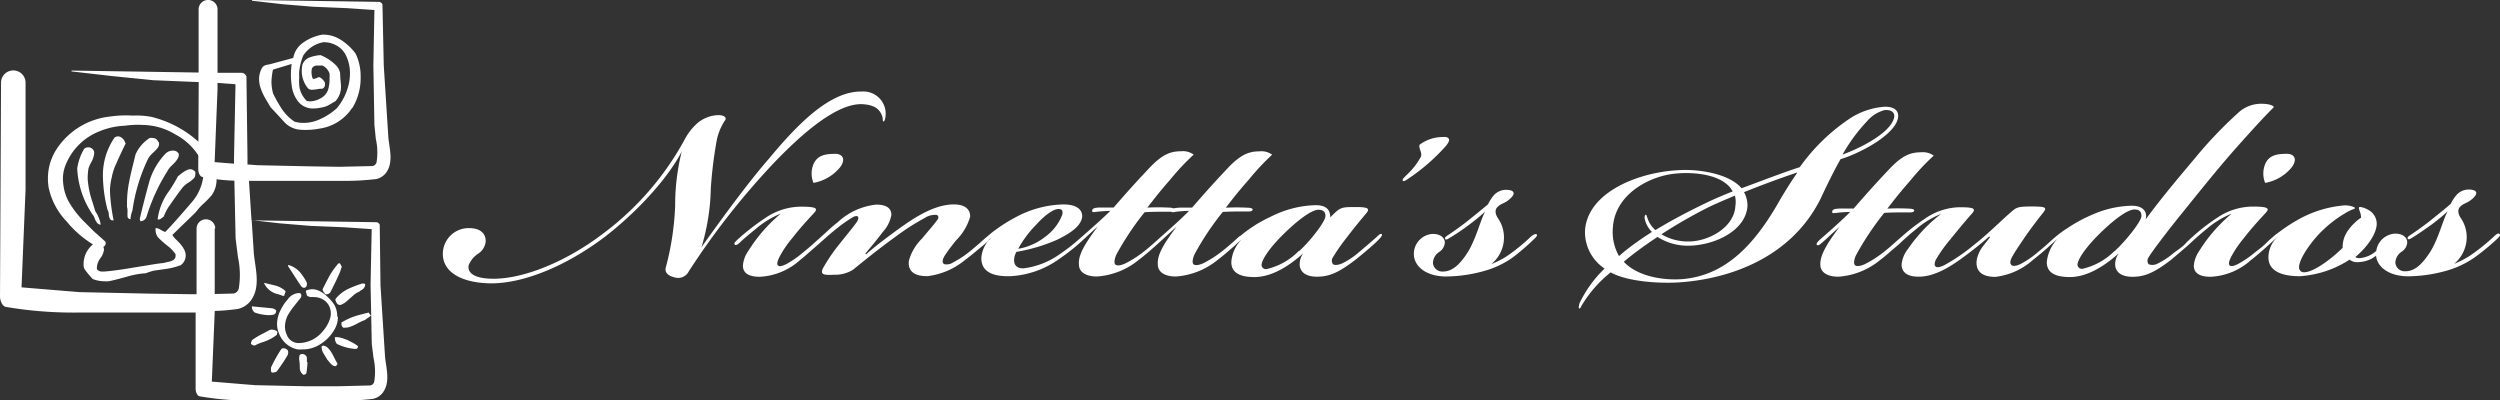 <svg xmlns="http://www.w3.org/2000/svg" viewBox="0 0 267.09 42.74"><rect x="0" y="0" width="267.09" height="42.74" fill="#333333" stroke="none"/><defs><style>.cls-1{fill:#fff;fill-rule:evenodd;}</style></defs><g id="Layer_2" data-name="Layer 2"><g id="ΦΙΛΤΡΑ"><path class="cls-1" d="M22.94,24.41v7l2-.05a.71.71,0,0,0,.57-.54,9,9,0,0,0-.09-3.36l-.25-2-.13-6.16a20.59,20.59,0,0,1-3.42-.39c-.3-.07-.44-.54-.44-.79l.05-9.35h0l-4.85-.2L12,8.13l-4.36-.5V7.54l13.58.21,0-6.74A1,1,0,1,1,23.24,1V7.78l2.61,0a.6.6,0,0,1,.48.4l.11,8.63,0,.76,1.07.08,5.52.12,3.22.05,3.55-.08a.55.55,0,0,0,.43-.41,6.57,6.57,0,0,0-.08-2.5L40,13.34,39.89,7,40,1.07,37.07.87,33.45.72,30.19.45,26.93.08V0l13.57.2c.13,0,.35.16.36.3L41,7l.49,7.68c.12,1.22.56,2.66-.23,3.76a1.8,1.8,0,0,1-1.07.69,28.58,28.58,0,0,1-3.82.19H27.51l-.91,0,.27,4.22,13.34.2c.13,0,.35.15.36.3l.08,6.45.49,7.68c.13,1.21.57,2.66-.23,3.76a1.74,1.74,0,0,1-1.06.68,27,27,0,0,1-3.82.19H27.21a32.1,32.1,0,0,1-5.88-.46c-.3-.06-.43-.53-.43-.78l0-8.17H8.45a43,43,0,0,1-7.87-.61C.17,32.64,0,32,0,31.68L.11,8.87A1.31,1.31,0,1,1,2.73,8.8V20.24L2.3,30.7l6.2.51,7.4.16,4.3.06H21l0-7a1,1,0,0,1,1-1,1,1,0,0,1,1,.95Zm0,8.89-.31,7.47,4.63.38,5.53.12,3.21,0,3.56-.09a.52.52,0,0,0,.42-.4,6.62,6.62,0,0,0-.07-2.51l-.19-1.52-.13-6.34.12-5.93-2.94-.2-3.62-.15-3.26-.27-3-.34.23,3.57c.16,1.62.75,3.55-.31,5a2.34,2.34,0,0,1-1.42.92,22.31,22.31,0,0,1-2.44.21ZM25,17.49l0-.59L25.16,9l-1.92-.14V9.5l-.31,7.82,2.1.17Z"/><path class="cls-1" d="M22.66,20.81a10.75,10.75,0,0,1-.89.92,5.9,5.9,0,0,0-.85.94l-2.5,2.42a1.79,1.79,0,0,0,.39.5,5.35,5.35,0,0,1,.46.48,3.11,3.11,0,0,1,.43.64,1.35,1.35,0,0,1,.14.62,1.29,1.29,0,0,1-.53,1,7.55,7.55,0,0,1-1.78.43l-1,.14a5.26,5.26,0,0,0-.94.29,9,9,0,0,0-2,.36c-1,.28-1.69.45-2,.5a3,3,0,0,1-.42,0,3.42,3.42,0,0,1-1.26-.24,9.91,9.91,0,0,1-.84-1,.94.94,0,0,1-.14-.55,2.7,2.7,0,0,1,1-2.15,11.16,11.16,0,0,1-2.81-2.45A7.46,7.46,0,0,1,5.2,20.05a5.84,5.84,0,0,1-.08-.93,5.72,5.72,0,0,1,1-3.3,7.83,7.83,0,0,1,5.73-3.38,11.46,11.46,0,0,1,2.34-.09,8.43,8.43,0,0,1,2,.14,11.63,11.63,0,0,1,5.16,2.79,5.11,5.11,0,0,1,1.49,2.12A4.54,4.54,0,0,1,23.13,19a2.86,2.86,0,0,1-.47,1.79Zm-1-3.34a6.53,6.53,0,0,0-2.95-3.12,6.79,6.79,0,0,0-3.44-1,9.22,9.22,0,0,0-1.9.08A7.88,7.88,0,0,0,10.7,14,6.41,6.41,0,0,0,7,17.65a4,4,0,0,0-.24,2,5,5,0,0,0,.59,1.91,10.45,10.45,0,0,0,1.63,2.11c.31.31.64.63,1,1l1.22,1.09a.3.3,0,0,1,.08.33.43.43,0,0,1-.24.28.77.77,0,0,1,.07.32,1.94,1.94,0,0,1-.35.85,1.94,1.94,0,0,0-.4.92,1.15,1.15,0,0,0,0,.31.71.71,0,0,0,.47.24l.29,0c.72-.05,1.71-.18,3-.4l1.73-.28c.64-.11,1.17-.19,1.6-.23l.79-.19q.51-.18.51-.51a.77.77,0,0,0,0-.25,3.85,3.85,0,0,0-.87-.9,11.27,11.27,0,0,1-1-.89,1.39,1.39,0,0,1-.25-1,1.18,1.18,0,0,1,.52.18,1.85,1.85,0,0,0,.51.24q1.05-1.08,3-3.38a5.22,5.22,0,0,0,1.1-3.05,4.92,4.92,0,0,0-.07-.84Zm-.8.86a1.15,1.15,0,0,1,0,.31.62.62,0,0,1-.11.37,3.19,3.19,0,0,1-.65.52,2.43,2.43,0,0,0-.63.55c-.35.45-.84,1.13-1.48,2.06a5.75,5.75,0,0,0-.5,1l-.25.19a.45.45,0,0,1-.27.12l-.13,0a6.4,6.4,0,0,1,1.27-3.11A15.89,15.89,0,0,0,19,18.85c.61-.53,1.07-.79,1.37-.77a.69.69,0,0,1,.46.25Zm-1.76-1.92a1.41,1.41,0,0,1,0,.18c0,.25-.23.6-.7,1.05a2.35,2.35,0,0,0-.52.65,20.26,20.26,0,0,0-2.24,4.91.72.72,0,0,1-.64.44l-.07-.24c.2-.88.53-2.19,1-3.93a7.32,7.32,0,0,1,1.76-3.06,1.1,1.1,0,0,1,.78-.32.64.64,0,0,1,.61.32Zm-2.15-1.26a.67.67,0,0,1-.11.66,4.48,4.48,0,0,1-.49.51,2.61,2.61,0,0,0-.52.62,18.75,18.75,0,0,0-1.68,5.55,3.06,3.06,0,0,0-.21.93.34.34,0,0,1-.32-.36c0-.07,0-.18,0-.32a2.67,2.67,0,0,0,0-.32.67.67,0,0,0-.05-.28c0-.22,0-.43,0-.65a11.93,11.93,0,0,1,.25-2.17c.1-.52.23-1.08.38-1.68l.28-1.14A4,4,0,0,1,16,14.74c.49-.05.79.09.9.41Zm-3.5.13c-.28.55-.67,1.38-1.16,2.49A6,6,0,0,0,11.93,19a5.82,5.82,0,0,0-.18,1.45,19.18,19.18,0,0,0,.39,3.09H12c-.21,0-.34-.21-.38-.65a1,1,0,0,0-.14-.5A15.21,15.21,0,0,1,11,19a7.08,7.08,0,0,1,1.23-4.29.61.61,0,0,1,.37-.14.6.6,0,0,1,.33.1,1,1,0,0,1,.46.63ZM10.76,24c-.26,0-.47-.21-.64-.66a1.26,1.26,0,0,0-.26-.46A9.57,9.57,0,0,1,8.25,18,5.58,5.58,0,0,1,9,15.89a.67.67,0,0,1,.38-.15.66.66,0,0,1,.68.47,1.49,1.49,0,0,1,0,.21,2.51,2.51,0,0,1-.36,1,4.11,4.11,0,0,0-.24.55,6,6,0,0,0-.09,1.18,9.43,9.43,0,0,0,.49,2.37l.33,1.07A3.44,3.44,0,0,1,10.76,24Z"/><path class="cls-1" d="M37.62,11.53a5,5,0,0,1-3.49,2.21,7.84,7.84,0,0,1-2.16.11,2.6,2.6,0,0,1-1.6-.81c-.32-.36-.81-.89-1.46-1.58-.28-.47-.48-.8-.59-1a6,6,0,0,1-.48-1.06,3.11,3.11,0,0,1-.16-1.05A2.41,2.41,0,0,1,28,7.25c.09-.19.33-.31.71-.36L29,6.82l2.33-.63a2.54,2.54,0,0,1,1.12-1.68,5,5,0,0,1,2-.81,3.47,3.47,0,0,1,2,.58A5.77,5.77,0,0,1,38,5.74a5.58,5.58,0,0,1,.53,2.48,6.17,6.17,0,0,1-.88,3.31ZM37,6a2.41,2.41,0,0,0-1-1.11,2.74,2.74,0,0,0-1.45-.38,3.26,3.26,0,0,0-2.15,1.42,6.27,6.27,0,0,0-.43,1.68,5.07,5.07,0,0,0,0,.66A4.56,4.56,0,0,0,32,9.37a2.79,2.79,0,0,0,.77,1.41,1.57,1.57,0,0,0,.37.05,2.35,2.35,0,0,0,1.06-.3,1.63,1.63,0,0,0,.87-1,4.07,4.07,0,0,0,.14-1.15,4.52,4.52,0,0,0,0-.51A1.48,1.48,0,0,0,34.45,7h-.6a.63.63,0,0,0-.5.26,1.18,1.18,0,0,0-.07.43,1.86,1.86,0,0,0,.14.73.31.31,0,0,0,.13,0,1.18,1.18,0,0,0,.36-.12.41.41,0,0,1,.18-.05h.06a1.33,1.33,0,0,1,.57.6.57.57,0,0,1,0,.13.49.49,0,0,1-.28.5,2.63,2.63,0,0,0-.56.05,4.21,4.21,0,0,1-.57.06.62.62,0,0,1-.4-.15,2.88,2.88,0,0,1-.67-1.88,3.23,3.23,0,0,1,.08-.68,1.31,1.31,0,0,1,.8-.76,4.17,4.17,0,0,1,1.13-.23A5,5,0,0,1,35.92,7a1.77,1.77,0,0,1,.42.8c0,.54.07,1,.08,1.24a2.3,2.3,0,0,1-.57,1.76l-.7.41a2.23,2.23,0,0,1-.77.27,4.4,4.4,0,0,1-.9.11,2,2,0,0,1-1.64-.76,3.45,3.45,0,0,1-.68-1.73A7.88,7.88,0,0,1,31.08,8a9.46,9.46,0,0,1,.08-1.17l-2,.61A7.89,7.89,0,0,0,29,8.75,5,5,0,0,0,29.18,10a15.32,15.32,0,0,0,.95,1.67A5,5,0,0,0,31.47,13a3.63,3.63,0,0,0,1,.13,4.1,4.1,0,0,0,1.42-.27,6.87,6.87,0,0,0,2.1-1.3,6.25,6.25,0,0,0,1.29-2.65,5.78,5.78,0,0,0,.11-1.1A4.36,4.36,0,0,0,37,6Z"/><path class="cls-1" d="M39,30.54a.74.74,0,0,1-.37.44.91.91,0,0,0-.24.18,2,2,0,0,0-.64.4l-.66.58a2,2,0,0,1-.65.42.4.4,0,0,1-.24,0,.36.36,0,0,1-.19-.13,1.74,1.74,0,0,1-.17-.35.22.22,0,0,1,.06-.21,4,4,0,0,1,1.29-1,12.29,12.29,0,0,1,1.5-.58c.22,0,.32,0,.32.13a.25.25,0,0,1,0,.08Zm-2.53-1.95a3.58,3.58,0,0,1-.24.69l-.3.66-.63,1.28a.5.5,0,0,1-.39.22.32.32,0,0,1-.16,0,2.35,2.35,0,0,1-.26-.39.25.25,0,0,1,0-.2c.15-.3.38-.75.69-1.34A7.49,7.49,0,0,1,36,28.33c.08-.13.16-.2.22-.2a.13.13,0,0,1,.08,0,1.62,1.62,0,0,1,.23.43Zm3.19,5.05a.92.92,0,0,1-.3.29,2.52,2.52,0,0,0-.35.25,5.89,5.89,0,0,0-.81.37,4.64,4.64,0,0,1-.82.37A1.19,1.19,0,0,1,37,35a1.32,1.32,0,0,1-.34,0,.51.51,0,0,1-.18-.34l0-.2a6.64,6.64,0,0,1,1.79-.78c.29-.08.66-.18,1.13-.29.08.17.17.28.3.31Zm-6.87-3.45a.62.62,0,0,1,0,.13c0,.22-.07.36-.21.41s-.33,0-.5-.29a1.67,1.67,0,0,0-.15-.22l-1.17-1.81.05-.1a2.6,2.6,0,0,1,1.46,1.06,5.65,5.65,0,0,1,.51.82ZM38.23,37a.24.24,0,0,1,0,.08c0,.11-.08.18-.24.2a5.25,5.25,0,0,1-2-.54,1,1,0,0,1-.21-.59.62.62,0,0,1,0-.13H36a2.27,2.27,0,0,1,.69.15l.4.14.62.32a3.51,3.51,0,0,1,.57.38ZM36.1,33.86a2.56,2.56,0,0,1-.32,1.26,4.33,4.33,0,0,1-1.45,1.58,3.46,3.46,0,0,1-2,.63,4.91,4.91,0,0,1-.53,0,2.69,2.69,0,0,1-2-1.73,2.49,2.49,0,0,1-.2-1A3.28,3.28,0,0,1,30,33.09,4.57,4.57,0,0,1,30.73,32a1.57,1.57,0,0,1,1.06-.68.78.78,0,0,1,.26,0,.25.25,0,0,1,.14.21.42.42,0,0,1-.06.28l-.72.9a8.57,8.57,0,0,0-.65.95,2.69,2.69,0,0,0-.3,1,2,2,0,0,0,.17,1.08,1.35,1.35,0,0,0,1.36.91,3.38,3.38,0,0,0,2.53-1.3,3.62,3.62,0,0,0,.72-1.26,1.78,1.78,0,0,0,.06-1,1.63,1.63,0,0,0-.65-1,1.9,1.9,0,0,0-1.11-.35,2.33,2.33,0,0,0-.37,0,2,2,0,0,1-.31-.11.29.29,0,0,1-.09-.13c0-.07-.05-.18-.08-.31a.24.24,0,0,1,0-.14,1.71,1.71,0,0,1,.68-.15,2,2,0,0,1,1,.32,4.87,4.87,0,0,1,1.36,1.36,2.56,2.56,0,0,1,.3,1.24Zm-5.66-2.32a.33.33,0,0,1-.24.07,3.25,3.25,0,0,0-.59-.2,2.15,2.15,0,0,1-1.38-1.11l0-.08,1.2.29a2.52,2.52,0,0,1,1.06.58.21.21,0,0,1,0,.12,1.26,1.26,0,0,1-.13.33Zm5.62,7.34a.91.91,0,0,1-.17.23.15.15,0,0,1-.11,0c-.18,0-.37-.15-.6-.43a2,2,0,0,0-.21-.25l-.41-.68a1.33,1.33,0,0,1-.2-.75.32.32,0,0,1,.2-.07.84.84,0,0,1,.41.18,2.92,2.92,0,0,1,.59.81l.26.51a4.11,4.11,0,0,0,.24.41ZM29.5,33.19a.4.4,0,0,1-.28.43,3,3,0,0,1-.52.05,5.12,5.12,0,0,1-1.46-.27.75.75,0,0,1-.33-.67l2.2.21.22.08a.46.46,0,0,1,.17.17Zm3.35,5.48a9.35,9.35,0,0,1-.12,1.21.36.36,0,0,1-.2.15l-.13,0a.87.87,0,0,1-.37-.65c0-.23,0-.56-.07-1a1.78,1.78,0,0,0,0-.2L32,38a.11.11,0,0,1,.07-.12l.15-.06a.55.55,0,0,1,.56.33,3.48,3.48,0,0,1,0,.55Zm-3.27-3.1a.26.26,0,0,1,0,.2,4.77,4.77,0,0,1-1.5.78,4.83,4.83,0,0,0-.85.36h-.07a.52.52,0,0,1-.34-.17.16.16,0,0,1,0-.09.7.7,0,0,1,.14-.34,8.62,8.62,0,0,1,1.21-.71l.69-.37a1,1,0,0,1,.73.16.35.35,0,0,1,.06.18Zm1.22,2s0,.14-.06.35a16.72,16.72,0,0,1-1.19,1.78,1.15,1.15,0,0,1-.5.11.3.3,0,0,1-.1-.24q0,.11,0-.3a14.76,14.76,0,0,1,1.12-2,.34.34,0,0,1,.2-.06.52.52,0,0,1,.38.13.24.24,0,0,1,.12.22Z"/><path class="cls-1" d="M92.14,11.13c1.35.08,1.88.57,2.13,1.34.08.29,0,.5.12.5s.17-.25.21-.5a2.37,2.37,0,0,0-2.5-2.69c-3.43-.09-6.91,3.51-10,7.23-2.58,2.95-6.3,8.18-7.16,9.41h0a23.16,23.16,0,0,0,1-6.3,45.66,45.66,0,0,1,.61-5,5.93,5.93,0,0,1,.9-2.25c.21-.24,0-.57-.69-.57a3.62,3.62,0,0,0-2.21.82,6.13,6.13,0,0,0-1.39,1.76,31,31,0,0,1-8.87,10.18C60.5,27.93,56,29.78,52.73,29.78c-1.8,0-2.83-.49-2.66-1.44a2.66,2.66,0,0,1,1-1.23,1.73,1.73,0,0,0,.82-1.35c0-.82-.57-1.39-1.8-1.39a2.76,2.76,0,0,0-2.78,2.74v0c0,2.3,2.65,3.2,5.4,3.16,3.48-.08,7.85-1.93,11.78-4.87,3.18-2.42,6.7-6.06,8.34-9.2h0a23.75,23.75,0,0,0-.7,5.8,29.72,29.72,0,0,1-1,6.58c-.12.45.12.87,1,1.07A1.26,1.26,0,0,0,73.58,29a80.62,80.62,0,0,1,9-11.49C85.36,14.6,89.28,11,92.14,11.13Z"/><path class="cls-1" d="M89.2,16.44c-1.06,0-1.88.16-2.29,1.1a2.6,2.6,0,0,0,0,2,4.78,4.78,0,0,0,2.82-1.64c.66-.86.33-1.47-.53-1.47Z"/><path class="cls-1" d="M242,17.54a2.65,2.65,0,0,0,0,2,4.75,4.75,0,0,0,2.82-1.64c.66-.86.33-1.47-.53-1.47h0C243.21,16.44,242.39,16.6,242,17.54Z"/><polygon class="cls-1" points="105.51 25.8 105.52 25.8 105.51 25.8 105.51 25.8"/><path class="cls-1" d="M267.05,25c-.13-.13-.33,0-.54.2a21.45,21.45,0,0,1-2.65,2.13,10,10,0,0,1-1.68.86,3.59,3.59,0,0,0,1.1-1.52,3.63,3.63,0,0,0-.36-3.35c-.29-.41-.41-.9-.09-1.23s.62-.36,1-.61c1.1-.78.85-1.23-.09-1.23a1.74,1.74,0,0,0-1.26.54,4.45,4.45,0,0,0-.66,1c-.57.49-1.47,1.22-2.45,2-.66.49-1.27.94-1.84,1.31-.25.16-.37.28-.29.41s.29,0,.49-.13c.37-.2,1.31-.86,2-1.35a21.08,21.08,0,0,0,1.79-1.47l0,0c-.45.66-1,3-1.93,4.42s-1.71,2-2.61,2a1,1,0,0,1-1.07-.9,1.46,1.46,0,0,1,.66-1.18,1.28,1.28,0,0,0,.61-1c0-.49-.41-.94-1.31-.94a2.14,2.14,0,0,0-2,1.85l-.15.12a3,3,0,0,1-1.64.65.75.75,0,0,1-.45-.12c1.39-1.15,2.29-2.58,2.29-3.56a1.68,1.68,0,0,0-.82-1.43c-.45-.29-1-.41-1.06-.33s0,.25.12.58a2,2,0,0,1,.09.53,5.44,5.44,0,0,0-1.35,1.31,3,3,0,0,0-.62,1.92c-1.35,1.31-3.15,2.61-4.13,2.61a.51.51,0,0,1-.53-.53c0-.9,1.27-2.7,2.33-3.76a13,13,0,0,1,3-2.25c.32-.16.65-.24.65-.32s-.45-.29-1.1-.29a12.07,12.07,0,0,0-5.16,1.63,18.08,18.08,0,0,0-1.55,1l-.58.43h0l-.11.08-.17.14c-.24.21-.59.51-.83.76s-.7.62-1.21,1a10.74,10.74,0,0,1-1.8,1.23c-.41.2-.7.28-.86.16s-.12-.41.12-.9a11.58,11.58,0,0,1,1.35-2c.78-1,1.35-1.64,2.37-2.74.45-.49.21-.66-1.43-.66a6.82,6.82,0,0,0-3.76,1.19A20.84,20.84,0,0,0,234.58,25h0s-.83.72-1.07,1-.76.65-1.25,1a8.17,8.17,0,0,1-1.71,1.14,1.17,1.17,0,0,1-1,.09.62.62,0,0,1,0-.74c.29-.53,2.17-3,3.56-4.7,2.41-3,3.8-4.7,5.15-6.26,1.51-1.72,3.56-4,4.66-5.07,0-.2-.61-.37-1.18-.37a3.58,3.58,0,0,0-2.66,1,44.8,44.8,0,0,0-4.62,4.86c-2,2.37-3.84,4.58-5.23,6.5l0,0c.2-.69-.13-1.47-1.48-1.47a10.89,10.89,0,0,0-4,.86,16.13,16.13,0,0,0-2.9,1.55,11.33,11.33,0,0,0-1,.71c-.31.24-.6.51-.89.77l-.42.38-.4.34-.29.24-.16.13-.08.07-.07.06a9.55,9.55,0,0,1-1.64,1.1c-.41.21-.82.29-1,.13s-.17-.45.08-.9.57-.94,1.18-1.84c.78-1.15,1.48-2.05,2.13-2.87.45-.57.25-.65-1.35-.65-1.31,0-1.51.12-1.92.45-1.43,1.23-2.49,2.37-4.21,3.72a19.75,19.75,0,0,1-3.07,2.09c-.49.24-.77.28-.94.16s-.12-.41,0-.7a15.24,15.24,0,0,1,1.56-2.2c.81-1,1.63-2,2.33-2.78.45-.53.16-.66-1.35-.66a6.72,6.72,0,0,0-3.64,1.19,23,23,0,0,0-2.1,1.58l-.44.38v0l-.68.59c-.43.39-.85.76-1.31,1.11a11.58,11.58,0,0,1-1.84,1.18c-.49.25-.94.33-1.14.17s-.09-.7.12-1.11a30.16,30.16,0,0,1,3-4.49c.94-.05,1.56-.05,2.46-.05.24,0,.65.05.73-.16s-.41-.24-.57-.24a21.8,21.8,0,0,0-2.29,0c.82-1.07,1.51-1.93,2.45-3a24.77,24.77,0,0,1,2.5-2.66,1.94,1.94,0,0,0-1.35-.36c-1.11,0-2,.32-3.39,1.79s-2.46,2.66-3.81,4.22c-.28,0-.73,0-1.22,0s-1,0-1.07.28.17.21.54.17,1.06-.09,1.38-.09c-.77.78-2.12,2-3.23,2.95-.21.2-.45.45-.33.57s.29,0,.62-.29,1.19-1.1,1.8-1.63c-1.51,2-2.09,3.11-2.05,4.05,0,.69.58,1.27,1.93,1.27a7.84,7.84,0,0,0,4.49-1.81c.5-.36,1.19-1,1.81-1.51l1-.92c.33-.28.69-.59,1.05-.88a9.52,9.52,0,0,1,2.62-1.59,16.36,16.36,0,0,0-3.52,3.72,3.18,3.18,0,0,0-.7,1.68c0,.73.45,1.31,1.84,1.31,2,0,4-1.52,5.16-2.38.65-.49,1.63-1.27,2.37-1.92l.08.08c-.29.37-.61.78-.78,1a3.32,3.32,0,0,0-.65,1.48c-.08.69.08,1.76,2,1.76a7.3,7.3,0,0,0,4-1.8c.61-.49,1.25-1,1.8-1.52l.86-.77,0,0A4.24,4.24,0,0,0,218.67,28c0,1.19,1,1.6,2.46,1.6,2.17,0,4.17-1.6,5.24-2.54l0,0A1.9,1.9,0,0,0,226,28.5c.16.7.78,1.07,1.84,1.07,1.31,0,2.33-.45,4.09-1.8.49-.4,1.18-1,1.75-1.49h0l1-.92c.35-.3.74-.64,1.13-.95a9.66,9.66,0,0,1,2.62-1.59,16.67,16.67,0,0,0-3.48,4,3.22,3.22,0,0,0-.57,1.56c0,.65.41,1.19,1.8,1.19a6.92,6.92,0,0,0,4.33-1.81c.43-.32,1.06-.87,1.6-1.35h0l0,0,0,0c.2-.18.75-.69,1.05-.95a1.35,1.35,0,0,1,.19-.16l0,0a2.94,2.94,0,0,0-1,2.21c0,1.14.91,2,3.36,2a11.06,11.06,0,0,0,5.31-1.77A1.31,1.31,0,0,0,252,28a3.15,3.15,0,0,0,1.85-.68c.11,1.21,1.38,2.2,3.46,2.2a15.65,15.65,0,0,0,4-.58,10.11,10.11,0,0,0,3-1.39,24.53,24.53,0,0,0,2.53-2.08C267.13,25.19,267.13,25.11,267.05,25Zm-41.13,1.8a7.07,7.07,0,0,1-3.44,1.92.48.48,0,0,1-.53-.41c0-.53.74-1.72,2.25-3.23s3.06-2.7,3.84-2.7h0c.45,0,.78.2.74.74S227.18,25.68,225.92,26.83Z"/><path class="cls-1" d="M196.64,17a10.56,10.56,0,0,0,1.15-.41c2.61-1.1,4.86-2.73,5-4.08.08-.86-.66-1.11-1.39-1.11a7.84,7.84,0,0,0-3.6,1.15,20.5,20.5,0,0,0-5.52,5.31c-2.05.66-4.42,1.6-6.22,2.25-1.35-1.59-4.7-2.09-6.86-1.92-4.26.24-9.54,2.37-9.86,6.38a4.66,4.66,0,0,0,2.09,4.12,12.84,12.84,0,0,0-2.71,3.77c0,.13-.12.45,0,.49s.17-.16.29-.36a13.09,13.09,0,0,1,3.07-3.49c1.8,1,5.19,1.2,7.28,1.07,5.48-.36,12-2.66,15.13-8.91C195.21,19.71,196,18.12,196.64,17Zm2.86-4.09a3.85,3.85,0,0,1,1.8-1.14c.62-.08,1.15.16,1.07.74-.25,1.35-2.5,2.73-4.58,3.63-.21.09-.7.29-.94.37A18,18,0,0,1,199.5,12.92ZM185.4,22c-.12,2.33-2.9,3.8-5,3.8h0a5.54,5.54,0,0,1-2.9-.77,52.43,52.43,0,0,1,5.07-2.91c.94-.45,2-.89,2.78-1.22A2.64,2.64,0,0,1,185.4,22Zm-13.08,2.21c.28-3.52,4-5.48,6.87-5.68,2-.17,5,.16,5.92,1.92-.94.37-2,.82-2.82,1.22-1.71.82-3.68,1.84-5.43,2.91a2.81,2.81,0,0,1-.86-1.31c-.09-.21-.09-.33-.17-.33s-.16.21-.12.41a2.73,2.73,0,0,0,.78,1.43c-.9.57-1.31.86-2.21,1.51-.37.29-.86.66-1.31,1.07A5.19,5.19,0,0,1,172.32,24.25ZM192,18.48c-.57.78-1.27,1.93-1.76,2.74-3,5.4-6.21,8.23-10.5,8.6-2.17.16-4.83-.33-6.26-1.85.37-.33,1-.82,1.43-1.14.78-.58,1.39-1,2.17-1.52a6,6,0,0,0,3.27.94h0c2.62,0,6.09-1.47,6.34-4.17a2.86,2.86,0,0,0-.37-1.55c1.72-.7,3.93-1.51,5.64-2.09Z"/><path class="cls-1" d="M163.61,25.23A21,21,0,0,1,161,27.36a9.59,9.59,0,0,1-1.68.86,3.69,3.69,0,0,0,1.11-1.52,3.63,3.63,0,0,0-.37-3.35c-.29-.41-.41-.9-.08-1.23s.61-.36,1-.61c1.1-.78.86-1.23-.08-1.23a1.77,1.77,0,0,0-1.27.54,4.32,4.32,0,0,0-.65,1c-.58.49-1.47,1.22-2.46,2-.65.49-1.26.94-1.84,1.31-.24.16-.36.28-.28.41s.28,0,.49-.13a23.25,23.25,0,0,0,2-1.35,23.06,23.06,0,0,0,1.8-1.47l0,0c-.45.66-1,3-1.92,4.42s-1.72,2-2.62,2a1,1,0,0,1-1.06-.9,1.45,1.45,0,0,1,.65-1.18,1.3,1.3,0,0,0,.62-1c0-.49-.41-.94-1.31-.94a2.14,2.14,0,0,0-2,2.13c0,1.31,1.27,2.42,3.48,2.42a15.72,15.72,0,0,0,4-.58,10,10,0,0,0,3-1.39A24.84,24.84,0,0,0,164,25.44c.24-.25.24-.33.16-.41S163.81,25.07,163.61,25.23Z"/><path class="cls-1" d="M154.45,15.62a1.75,1.75,0,0,0,.37-.61v0c0-.29-.21-.41-.66-.37a4.12,4.12,0,0,0-2.49.82c-.16.37.33.86.12,1.31a7.78,7.78,0,0,1-1.59,2c-.25.25-.41.41-.33.53s.29,0,.57-.2A20.77,20.77,0,0,0,154.45,15.62Z"/><path class="cls-1" d="M147.13,25.27c-.41.37-1.14,1-2,1.72a7.93,7.93,0,0,1-1.72,1.14c-.37.17-.82.25-1,.09a.62.62,0,0,1,0-.74,19.63,19.63,0,0,1,1.39-2c.82-1.07,1.35-1.72,2.17-2.7.41-.49.2-.66-1.11-.66-1.59,0-1.67,0-2.74,1.11,0-.58-.2-1.31-1.55-1.31a11,11,0,0,0-4,.86c-.26.11-.52.22-.77.35s-.48.22-.71.35l-.67.37c-.22.13-.43.27-.64.41s-.49.33-.72.51a7.64,7.64,0,0,0-.62.51l.1-.09-.05,0-.11.09,0,0-.08.07-.49.44c-.43.38-.85.75-1.31,1.1a11.58,11.58,0,0,1-1.84,1.18c-.49.25-.94.33-1.14.17s-.08-.7.12-1.11a29.45,29.45,0,0,1,3-4.49c.94-.05,1.55-.05,2.45-.05.24,0,.65.05.73-.16s-.4-.24-.57-.24a21.8,21.8,0,0,0-2.29,0c.82-1.07,1.51-1.93,2.46-3a24.88,24.88,0,0,1,2.49-2.66,1.9,1.9,0,0,0-1.35-.36c-1.1,0-2,.32-3.39,1.79s-2.46,2.66-3.81,4.22c-.28,0-.73,0-1.22,0a5.08,5.08,0,0,0-.78.08,1.29,1.29,0,0,0-.49-.08,21.8,21.8,0,0,0-2.29,0c.82-1.07,1.51-1.93,2.45-3a24.77,24.77,0,0,1,2.5-2.66,1.94,1.94,0,0,0-1.35-.36c-1.11,0-2,.32-3.39,1.79s-2.46,2.66-3.81,4.22c-.28,0-.73,0-1.22,0s-1,0-1.07.28.17.21.54.17,1.06-.09,1.39-.09c-.65.65-1.7,1.59-2.68,2.45l-.82.72a20.75,20.75,0,0,1-1.78,1.37,8.55,8.55,0,0,1-4,1.6c-.66,0-1-.29-1-.9a1.93,1.93,0,0,1,.25-.86,18.62,18.62,0,0,0,4.29-1.27c1.27-.61,2.66-1.43,2.74-2.53,0-.7-.57-1.27-2-1.27h0a11.17,11.17,0,0,0-5,1.31,17.56,17.56,0,0,0-2.13,1.31c-.24.17-.48.35-.71.55s-.47.38-.69.58l-.32.29-.32.28-.62.52-.28.23a10,10,0,0,1-1.68,1.1,1.26,1.26,0,0,1-1,.21c-.24-.17-.2-.49.08-.94a20.49,20.49,0,0,1,1.23-1.64,5.84,5.84,0,0,0,1.47-2.49c0-.82-.57-1.31-1.76-1.31-2,0-4.09,1.35-5.48,2.33-1.67,1.19-3.14,2.33-3.88,3l-.08-.08c.61-.73,1.27-1.51,1.88-2.33a3.54,3.54,0,0,0,.9-1.8c0-.61-.37-1.1-1.64-1.1a7.16,7.16,0,0,0-4.09,1.88c-.36.28-.77.63-1.16,1l0,0-.94.85s0,0,0,0l-.35.31c-.33.3-.68.61-1.17,1A10.74,10.74,0,0,1,84,28.22c-.41.2-.7.28-.86.16s-.12-.41.12-.9a11,11,0,0,1,1.35-2c.78-1,1.35-1.64,2.37-2.74.45-.49.21-.66-1.43-.66a6.8,6.8,0,0,0-3.76,1.19,25.27,25.27,0,0,0-3,2.33c-.25.24-.41.41-.29.53s.33,0,.62-.29,1.07-.94,1.68-1.43a9.52,9.52,0,0,1,2.62-1.59,16.67,16.67,0,0,0-3.48,4,3.12,3.12,0,0,0-.57,1.56c0,.65.41,1.19,1.8,1.19a6.94,6.94,0,0,0,4.33-1.81c.46-.35,1.16-1,1.72-1.47l1.18-1.05c.37-.32.79-.67,1.15-.95a14,14,0,0,1,1.43-1c.33-.21.53-.25.65-.17s.08.33-.08.58c-.49.69-1.06,1.35-1.76,2.24a18.79,18.79,0,0,0-1.88,2.74c-.24.58-.08.75,1.23.67a3.52,3.52,0,0,0,2-.54c1.72-1.39,2.78-2.25,4.7-3.64a24.55,24.55,0,0,1,2.95-1.88,2,2,0,0,1,1.27-.33c.24.08.24.33.08.53-.41.57-1.07,1.31-1.64,2a5.33,5.33,0,0,0-1.39,2.33c-.12.73.12,1.72,2,1.68a7.75,7.75,0,0,0,4-1.73c.55-.4,1.33-1.07,2-1.61l.09-.08.25-.23,0,0,.16-.15-.12.12.3-.27-.16.14.21-.19,0-.05,0,0,0,0a3.25,3.25,0,0,0-1,2.12c0,1,.57,2.05,3.23,1.93a9.8,9.8,0,0,0,5.11-1.85,21.74,21.74,0,0,0,1.92-1.47l.09-.08.09-.08.13-.12.06-.05.07-.06.15-.14c.43-.39,1.06-1,1.58-1.43-1.51,2-2.09,3.11-2,4.05,0,.69.58,1.27,1.93,1.27a7.9,7.9,0,0,0,4.5-1.81c.49-.36,1.17-.95,1.79-1.5l.11-.1.25-.23.39-.35c.42-.39,1-.92,1.46-1.33-1.51,2-2.09,3.11-2,4.05,0,.69.58,1.27,1.93,1.27a7.9,7.9,0,0,0,4.5-1.81c.48-.35,1.15-.93,1.76-1.47l.07-.06.12-.12.66-.59,0,0A3.8,3.8,0,0,0,131.55,28c0,1.19,1,1.6,2.46,1.6,2.17,0,4.17-1.6,5.23-2.54l0,0a1.94,1.94,0,0,0-.37,1.43c.17.7.78,1.07,1.84,1.07,1.31,0,2.33-.45,4.09-1.8.78-.62,2-1.64,2.46-2.13.16-.16.49-.49.36-.61S147.26,25.15,147.13,25.27Zm-36.47-1.22c1.19-1.31,2-1.72,2.42-1.72s.49.24.41.61a5.29,5.29,0,0,1-1.84,2.37,6.36,6.36,0,0,1-2.87,1.27A11.62,11.62,0,0,1,110.66,24.05Zm13.08,1.51,0,0-.07.07c-.51.45-1,.89-1.52,1.29a11.58,11.58,0,0,1-1.84,1.18c-.49.25-.94.33-1.14.17s-.08-.7.12-1.11a30.16,30.16,0,0,1,3-4.49c.94-.05,1.56-.05,2.46-.05.11,0,.25,0,.38,0h0c.07.07.24.07.51,0,.45-.05,1.06-.09,1.39-.09C126.2,23.39,124.85,24.58,123.74,25.56Zm15,1.27a7.05,7.05,0,0,1-3.43,1.92.47.47,0,0,1-.53-.41c0-.53.73-1.72,2.25-3.23s3.06-2.7,3.84-2.7h0c.45,0,.78.2.73.74S140.06,25.68,138.79,26.83Z"/></g></g></svg>
